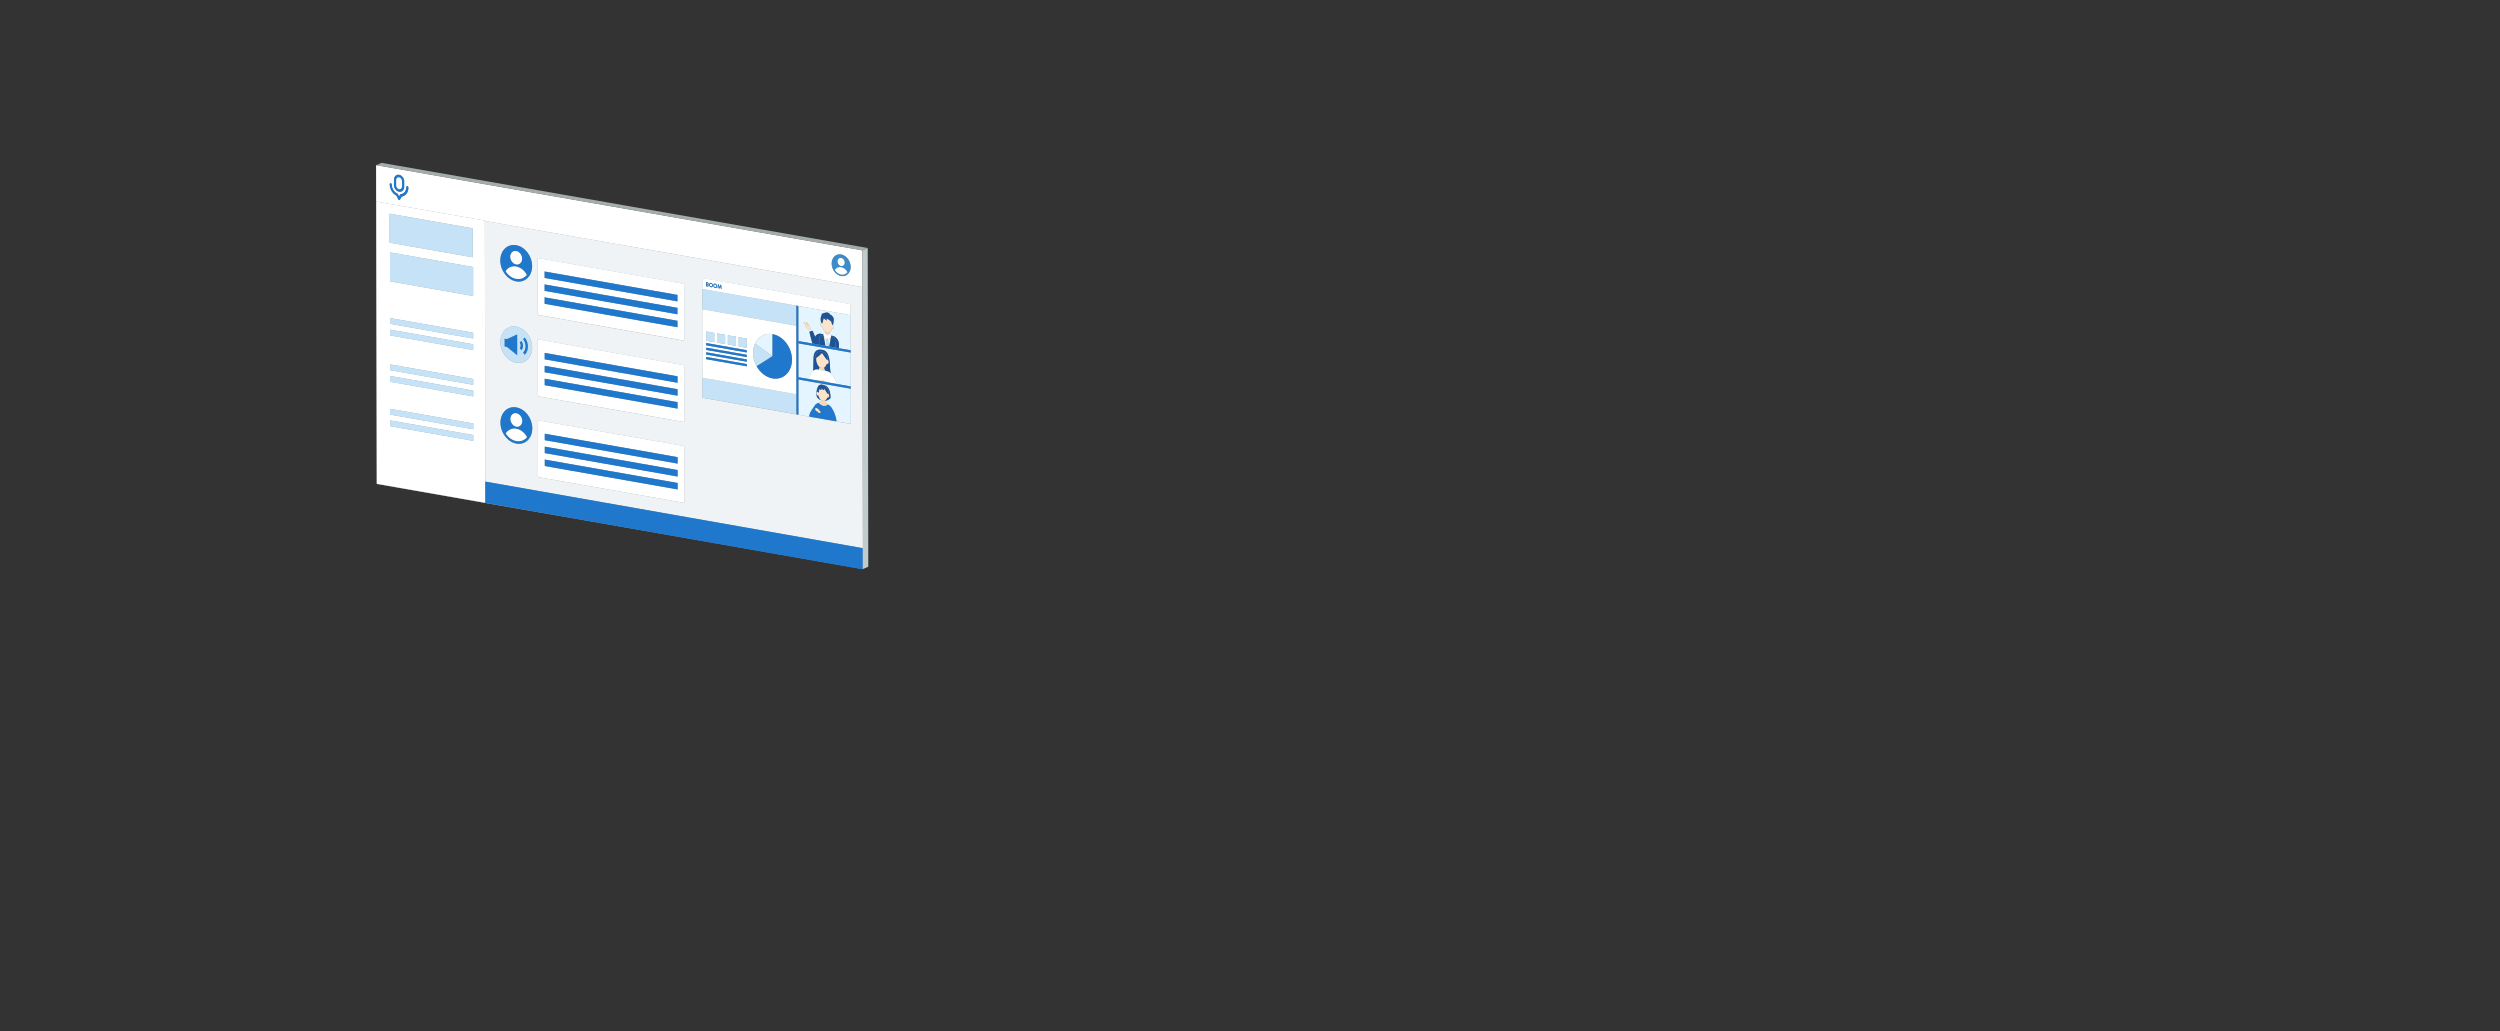 <svg width="800" height="330" fill="none" xmlns="http://www.w3.org/2000/svg"><rect width="100%" height="100%" fill="#333333" stroke="none"/><path d="M275.938 80.124l.193 101.981-155.572-27.249-.193-101.988 155.572 27.256z" fill="#989F9F"/><path d="M172.515 152.738c-.199-.032-.367-.251-.367-.476l-.019-17.775 46.518 8.205c.199.032.36.245.36.476l.02 17.364c0 .225-.161.386-.361.348l-46.151-8.135m-7.279-10.787c-2.812-.495-5.09-3.488-5.09-6.686 0-3.199 2.265-5.387 5.078-4.891 2.812.495 5.09 3.488 5.097 6.686 0 3.199-2.272 5.387-5.085 4.891m7.253-15.079c-.199-.032-.366-.251-.366-.476l-.02-17.775 46.518 8.205c.2.032.36.245.36.477l.02 17.363c0 .225-.161.386-.361.348l-46.151-8.135m-7.278-10.793c-2.813-.495-5.091-3.482-5.091-6.68 0-3.199 2.265-5.387 5.078-4.891 2.812.495 5.09 3.488 5.097 6.686 0 3.199-2.272 5.381-5.084 4.885m7.253-15.246c-.2-.032-.367-.251-.367-.483l-.019-17.776 46.517 8.206c.2.032.361.251.361.483l.019 17.357c0 .225-.161.386-.36.354l-46.151-8.135m-7.279-10.792c-2.813-.496-5.091-3.489-5.091-6.68 0-3.2 2.266-5.388 5.078-4.892 2.812.495 5.091 3.488 5.097 6.687 0 3.192-2.272 5.38-5.084 4.885zm59.55-1.075l47.464 8.366v3.533l.013 11.218v.74l.013 10.831v.741l.012 11.256-4.711-.83h-.032c-.109-.026-.238-.046-.373-.071l-1.963-.348c-.373-.064-.624-.103-.624-.103l-3.939-.701c-.476-.071-1.004-.148-1.351-.213a.234.234 0 01-.123-.051l-3.61-.637-.65-.11-30.081-5.309-.039-38.319m51.223 2.91l-120.812-21.18.16 83.407 120.774 21.296v6.693h.052l-.174-90.23m-.02-11.751L120.366 52.868l.193 101.988 61.288 10.735-26.56-4.686v-.025l-34.708-6.082-.168-90.178h-.019l-.026-11.752 155.572 27.25" fill="#EFF3F6"/><path d="M127.69 56.723c-.521-.09-.946.316-.946.914v1.7c0 .591.431 1.151.953 1.248.521.096.946-.316.946-.914v-1.7c0-.591-.432-1.151-.953-1.248zm0 6.12l.328-.56c.052-.077.123-.135.213-.14a1.846 1.846 0 001.261-.69c.328-.411.496-.946.496-1.544 0-.219.154-.36.341-.328.186.032.341.231.341.45 0 .386-.052.773-.167 1.114-.11.334-.271.637-.477.894a2.4 2.4 0 01-1.493.882l-.553.94a.264.264 0 01-.296.135.45.45 0 01-.296-.239l-.547-1.139c-.586-.302-1.114-.798-1.5-1.41a4.528 4.528 0 01-.483-1.061 4.062 4.062 0 01-.173-1.171c0-.22.148-.36.341-.328.193.032.341.231.341.45 0 .599.174 1.19.508 1.725.316.508.766.914 1.255 1.133.09.038.174.122.213.218l.328.676m141.497 25.48c-1.674-.297-3.025-2.073-3.032-3.978-.006-1.905 1.352-3.205 3.025-2.909 1.673.296 3.025 2.072 3.031 3.977.007 1.905-1.351 3.205-3.024 2.91zM127.697 61.362c-.908-.16-1.642-1.126-1.642-2.15v-1.698c0-1.03.728-1.731 1.635-1.57.908.16 1.641 1.12 1.641 2.149v1.699c0 1.03-.727 1.731-1.634 1.577m148.241 18.76L120.366 52.868l.026 11.745h.019v-.109l34.741 6.088v.11l120.812 21.167-.026-11.752" fill="#fff"/><path d="M124.968 136.404c-.071-.013-.129-.09-.135-.168v-1.564c0-.077.057-.135.128-.122l26.361 4.647c.071.013.135.09.135.167v1.564c0 .077-.058.135-.128.122l-26.361-4.646m0-3.707c-.071-.013-.129-.09-.135-.174v-1.558c0-.083.057-.141.128-.128l26.361 4.646c.071.013.135.091.135.174v1.558c0 .083-.058.141-.128.128l-26.361-4.646m-.013-10.51c-.071-.013-.129-.09-.135-.174v-1.557c0-.084.058-.142.128-.129l26.361 4.647c.071.013.135.09.135.174v1.557c0 .084-.058.142-.128.129l-26.361-4.647m0-3.707c-.071-.013-.129-.09-.135-.174v-1.557c0-.077.058-.135.128-.122l26.361 4.646c.071.013.135.09.135.168v1.557c0 .084-.058.142-.128.129l-26.361-4.647m-.013-11.121c-.071-.013-.129-.09-.135-.174v-1.557c0-.077.058-.135.128-.122l26.361 4.646a.18.18 0 01.136.168v1.557c0 .084-.058.142-.129.129l-26.361-4.647m0-3.707c-.071-.013-.129-.09-.135-.167v-1.558c0-.083.058-.141.128-.128l26.361 4.646c.071.013.136.09.136.174v1.557c0 .078-.058.136-.129.123l-26.361-4.647m-.148-13.618V80.76l26.612 4.692v9.274l-26.612-4.692m-.142-12.382v-9.274l26.612 4.691v9.274l-26.612-4.691zm30.499-7.06l-34.74-6.082v.11l.167 90.177 34.709 6.082v-6.777h.025l-.161-83.401v-.11" fill="#fff"/><path d="M130.342 59.574c-.187-.032-.341.11-.341.328 0 .599-.168 1.133-.496 1.545a1.846 1.846 0 01-1.261.689c-.091 0-.168.058-.213.141l-.328.56-.328-.676a.441.441 0 00-.213-.218c-.495-.22-.939-.625-1.255-1.133a3.3 3.3 0 01-.508-1.725c0-.219-.154-.418-.341-.45-.187-.033-.341.109-.341.328 0 .386.058.791.174 1.171.115.373.276.734.482 1.062a3.89 3.89 0 001.5 1.41l.547 1.139a.418.418 0 00.296.238.286.286 0 00.296-.135l.553-.94a2.434 2.434 0 001.493-.882c.206-.257.367-.56.477-.894.116-.341.167-.721.167-1.114 0-.218-.154-.418-.341-.45m-2.645 1.004c-.521-.09-.946-.65-.953-1.249v-1.699c0-.592.425-1.004.946-.914.522.09.946.65.953 1.249v1.699c0 .592-.425 1.004-.946.914zm0-4.634c-.908-.16-1.635.54-1.635 1.57v1.7c0 1.03.74 1.995 1.641 2.149.908.16 1.635-.547 1.635-1.577v-1.699c0-1.03-.74-1.989-1.641-2.15M276.08 175.405l-120.768-21.296-.032-.006.007 6.776v.026l26.56 4.685 94.239 16.618v-.11l-.006-6.693z" fill="#1F78CC"/><path d="M151.265 73.07l-26.619-4.691.007 9.274 26.618 4.691-.006-9.273zm.141 12.382l-26.625-4.691.013 9.274 26.625 4.691-.013-9.274zm-.11 20.994l-26.361-4.646c-.07-.013-.128.045-.128.128v1.558c0 .077.058.154.135.167l26.361 4.647c.07.013.135-.045.135-.123v-1.557c0-.084-.058-.161-.135-.174m-.007 3.707l-26.361-4.646c-.07-.013-.128.045-.128.122v1.557c0 .084.058.161.135.174l26.361 4.647c.07.013.135-.045.135-.129v-1.557c0-.078-.058-.155-.135-.168m.006 11.127l-26.361-4.646c-.071-.013-.129.045-.129.122v1.557c0 .084.058.161.135.174l26.361 4.647c.071.013.136-.045.136-.129v-1.557c0-.078-.058-.155-.136-.168m.001 3.7l-26.361-4.646c-.071-.013-.129.045-.129.129v1.557c0 .084.058.161.135.174l26.361 4.646c.071.013.135-.045.135-.128v-1.558c0-.083-.058-.161-.135-.174m.001 10.51l-26.361-4.646c-.071-.013-.129.045-.129.128v1.558c0 .083.058.161.135.174l26.361 4.646c.071.013.135-.045.135-.129v-1.557c0-.084-.058-.161-.135-.174m-.001 3.707l-26.36-4.646c-.071-.013-.129.045-.129.122v1.564c0 .077.058.154.135.167l26.361 4.647c.071.013.135-.045.135-.123v-1.563c0-.078-.058-.155-.135-.168" fill="#C5E2F6"/><path d="M264.54 134.281l-3.771-.663c-.058-.006-.116-.019-.174-.026l3.939.695m2.156.374l-.869-.155c-.245-.038-.47-.077-.669-.109l1.963.347a13.67 13.67 0 01-.425-.083m5.535-10.272l-16.733-2.947.012 11.256 3.611.637c-.489-.348.611-2.24 1.39-3.166.328-.741.972-1.223 1.751-1.268.276-.245.418-.599.482-.895-.283-.141-.862-.148-1.319-1.023-.212-.412-.219-2.105.161-2.922.045-.103.096-.199.148-.283.154-.328.354-.592.592-.592.161-.084.328-.123.515-.129h.148c.077 0 .154.013.238.026.232.038.476.122.74.231 1.152.47 1.615 1.687 1.699 2.742.155.451.097 1.493-.032 1.603-.013.012-.026.019-.039.013-.038 0-.064-.078-.083-.187-.071.18-.155.302-.258.354-.457.238-.869.431-1.1.386a.198.198 0 01-.116-.058c.013.193.045.393.096.496.097.206.361.469.567.643.669.264 1.248.811 1.615 1.493.792 1.152 1.641 3.952 1.223 4.01l4.711.83-.013-11.256m-8.463-6.835l-.058.039v.064c.019-.032.032-.064.052-.097m8.45-4.73l-16.733-2.947.013 10.831 3.668.65.045-.534c0-.901.354-1.654.914-2.105.27-.366.026-4.685.438-5.579.579-1.23 1.46-1.371 2.567-1.178.052.006.103.019.161.032 2.851.579 2.053 6.191 2.517 7.169.064.129.064.213.013.251.334.284.624.644.843 1.049v-.032c.354.412.965 1.744 1.293 2.472l4.274.753-.013-10.832m-.013-11.957l-16.733-2.948.013 11.217 4.473.786c-.309-1.056-.947-3.656-.927-3.72.006-.02.064-.052.141-.09-.051-.135-.122-.341-.07-.386h.012c-.476-.548-.765-.663-1.068-.94-.302-.283-.392-.65-.566-.959-.316-.573-.341-.798-.225-.779.045.007.109.052.18.123.013-.013.025-.02.051-.013.097.019.283.18.38.347.103.045.27.206.347.354.026.052.058.103.091.155v-.058c-.174-.419-.399-.74-.342-.805.046-.038.091-.051.129-.045.129.019.238.213.283.316.039.083.11.173.168.263.07.058.154.148.251.277.128.174.231.38.283.534l.019.013c.258.232.335.875.47.966a.157.157 0 01.039.032h.032c.051.006.18.231.251.367.045-.007.083-.013.109 0 .013 0 .019 0 .026.012.026.026.399.921.811 1.925.354-.715 1.062-1.127 1.885-.979l.779.136.077-.058c.103-.187.251-.419.309-.412.02 0 .097.077.2.18.051-.161.071-.335.084-.496-.47-.315-.844-.901-1.03-1.608h-.103c-.251-.046-.47-.348-.509-.708-.038-.322.084-.586.277-.663a2.351 2.351 0 01-.109-.219c-.219-1.3.025-1.879.386-2.272-.058-.013-.245-.051-.296-.129.972-.482 1.596-.617 2.027-.54.431.077.676.36.882.701h.038c.47.084.946.863 1.024 1.101.116.36-.026 1.461-.071 1.609a4.18 4.18 0 01-.135.373c.238.116.392.463.354.804-.039.348-.264.567-.509.528-.019 0-.032-.006-.051-.013l-.065-.025c-.148.527-.431.933-.785 1.139.013.173.032.354.065.489.013-.007.025-.013.032-.007.071.013.277.432.367.65l.386.071c1.171.206 2.13 1.455 2.13 2.787v1.197l3.746.663-.013-11.218" fill="#E5F5FF"/><path d="M254.822 97.796l-30.081-5.303.032 34.785 30.081 5.304-.006-6.41-30.075-5.304-.025-21.92 30.08 5.303-.006-6.455z" fill="#C5E2F6"/><path d="M226.356 91.103l-.18-.032v.263l.045.058.135.026c.052.006.174.032.174-.129a.192.192 0 00-.167-.193m-.013-.502l-.123-.02-.045.046v.225l.174.032c.116.02.142-.064.142-.115 0-.09-.052-.142-.148-.161m1.171.18c-.219-.039-.36.148-.36.367 0 .231.141.463.36.502.219.038.354-.142.354-.38 0-.238-.142-.457-.36-.496m1.351.239c-.212-.039-.354.148-.354.373 0 .232.142.463.361.502.218.038.354-.142.354-.38 0-.238-.136-.457-.361-.495m1.397.933l.199-.676c.032-.103.052-.167.161-.148.135.026.155.148.161.206l.109.94.013.077c0 .09-.071.09-.128.083-.091-.019-.097-.07-.11-.16l-.077-.702-.187.676c-.019.064-.045.122-.141.103-.09-.02-.116-.071-.142-.155l-.193-.74-.071.676c-.013.084-.013.141-.109.129-.052-.007-.129-.032-.129-.129l.013-.077.109-.901c.013-.052.026-.174.161-.148.11.019.135.096.168.206l.193.746m-4.138-.315c-.2-.032-.2-.187-.2-.264v-.875c0-.084 0-.226.2-.193l.193.032c.07.013.154.026.231.077.09.058.187.18.187.341 0 .161-.071.219-.129.264a.419.419 0 01.161.354c0 .38-.328.322-.438.302l-.212-.038m1.39.27c-.334-.058-.605-.386-.605-.804 0-.406.271-.644.605-.586.335.058.599.393.605.798.007.406-.264.65-.598.592m1.351.238c-.335-.058-.605-.386-.605-.804 0-.418.27-.644.605-.586.335.058.605.393.605.798 0 .406-.27.65-.605.586m43.332 5.18l-47.464-8.366v3.533l30.081 5.303.65.116 16.733 2.948V97.32" fill="#fff"/><path d="M226.215 91.392l-.045-.058v-.264l.18.033c.155.025.167.154.167.193 0 .154-.122.135-.173.128l-.135-.025m-.045-.554v-.225l.045-.045.122.02c.09.018.148.07.148.16 0 .052-.026.135-.142.116l-.173-.032m.148-.502l-.194-.032c-.199-.033-.199.109-.199.193v.875c0 .077 0 .225.199.264l.213.038c.109.02.437.078.437-.302 0-.213-.115-.31-.16-.354a.295.295 0 00.128-.264.4.4 0 00-.186-.341c-.078-.045-.155-.058-.232-.077m1.198 1.313c-.219-.038-.361-.27-.361-.502 0-.232.142-.405.361-.367.218.039.353.277.36.496 0 .231-.142.412-.354.38m0-1.127c-.335-.058-.605.174-.605.586 0 .418.27.74.605.804.335.065.598-.18.598-.592s-.263-.733-.604-.798m1.351 1.358c-.213-.039-.361-.27-.361-.502 0-.232.142-.405.354-.373.213.032.354.276.361.495 0 .232-.142.412-.354.38m0-1.126c-.335-.058-.605.174-.605.585 0 .412.276.747.605.805.328.058.605-.174.605-.586s-.271-.74-.605-.798m1.763.355c-.109-.02-.135.051-.161.147l-.199.676-.194-.746c-.032-.11-.051-.187-.167-.206-.135-.026-.154.096-.161.148l-.109.9-.013.078c0 .096.077.122.129.129.09.019.096-.045.109-.129l.071-.676.193.74c.026.084.051.136.142.155.096.02.122-.039.141-.103l.187-.676.077.702c.013.09.013.148.109.16.052.007.129 0 .129-.083l-.013-.077-.109-.94c-.013-.058-.026-.18-.161-.206" fill="#1F78CC"/><path d="M258.092 103.093c-.045-.007-.084 0-.129.045-.064.058.167.386.335.804V104c.051.071.096.136.141.193.168.097.354.181.541.232l.103.058a2.449 2.449 0 00-.283-.534 1.213 1.213 0 00-.251-.277c-.058-.09-.129-.18-.168-.264-.045-.103-.16-.296-.283-.315" fill="#F9D7BD"/><path d="M257.249 103.042c-.116-.02-.09.206.225.778.174.316.264.683.566.959.303.277.593.399 1.069.933a2.05 2.05 0 01.502-.218c-.013-.013-.026-.02-.039-.033-.135-.09-.212-.74-.47-.965l-.019-.013-.103-.058a2.37 2.37 0 01-.541-.231 2.687 2.687 0 01-.135-.193c-.032-.052-.064-.103-.09-.155a.874.874 0 00-.347-.354c-.097-.167-.284-.328-.38-.347-.026 0-.045 0-.052.012a.523.523 0 00-.18-.122" fill="#FBE4C9"/><path d="M259.649 105.487h-.032a2.41 2.41 0 00-.502.219h-.013c-.052.052.019.258.071.393.193-.097.534-.225.727-.258-.064-.135-.2-.354-.251-.366" fill="#fff"/><path d="M266.343 107.437l-.386-.071.019.052.019.025v-.051l1.184 1.075.193 2.761 1.101.193v-1.197c0-1.333-.959-2.581-2.13-2.787m-6.333-1.59h-.11a3.248 3.248 0 00-.727.258c-.083.038-.135.07-.141.09-.02.058.624 2.658.926 3.72l2.15.379.187-2.69 1.164-.663v.026s.033-.026.052-.032l-.779-.135c-.824-.148-1.531.264-1.885.978-.412-1.004-.786-1.899-.811-1.924a.05.05 0 01-.026-.013" fill="#1E5496"/><path d="M263.504 107.174l.624 3.481.122.02.258-1.828-.084-.2-.038.071h-.058c-.142-.251-.715-1.236-.824-1.544m2.465.405c-.129.296-.682 1.049-.811 1.229l-.052-.013-.038-.09-.103.219h-.007l.238 1.912.161.025.618-3.288m0-.168l.019.045v-.019l-.019-.026m-2.381-.534l-.077.058a.179.179 0 01-.045.032l.019.116c.013-.039.051-.116.103-.206" fill="#F1F8FC"/><path d="M263.459 106.941l-1.165.663-.187 2.69 2.021.354-.624-3.482a.365.365 0 01-.019-.09l-.02-.116v-.025m2.537.458v.051l-.013.019v.013s0 .058-.02.11l-.617 3.288 2.02.354-.193-2.761-1.171-1.074" fill="#1E5496"/><path d="M264.508 108.847l-.257 1.827.933.168-.232-1.912-.025.013-.393-.071-.026-.025z" fill="#C5E2F6"/><path d="M264.753 107.99l-.328.657.077.199h.006l.026.026.393.071.026-.013.006-.007.103-.218-.309-.715z" fill="#C5E2F6"/><path d="M265.487 106.24a1.112 1.112 0 01-.772.142 1.356 1.356 0 01-.535-.226 1.957 1.957 0 01-.083.496c.173.186.431.47.618.682.257-.2.707-.541.836-.605a3.386 3.386 0 01-.064-.489" fill="#F9D7BD"/><path d="M263.601 101.793s-.444 1.545-.47 1.667c0 .032-.026.045-.052.038-.058-.012-.161-.115-.276-.315-.193.077-.309.341-.277.663.038.36.257.663.508.708h.103c.187.701.56 1.294 1.03 1.602.167.116.348.187.534.226.277.051.541 0 .772-.142.354-.212.638-.611.786-1.139l.064.026s.032.013.051.013c.251.045.47-.181.509-.528.038-.341-.116-.689-.354-.805-.052.11-.103.206-.174.245-.019.013-.032.019-.045.013-.084-.013-.039-.354-.232-.908-.193-.56-1.351-1.152-1.615-1.197-.032 0-.051 0-.058.007-.026.109.232.47.219.579 0 .013-.013.013-.032.013-.161-.026-.933-.547-1.011-.76" fill="#FBE4C9"/><path d="M264.811 100.017c-.432-.077-1.062.051-2.028.54.052.084.238.123.296.129-.36.393-.605.972-.386 2.272.039.084.071.154.11.219.115.206.218.309.276.315.026 0 .045-.006.052-.038.026-.116.47-1.667.47-1.667.077.212.849.733 1.01.759.019 0 .032 0 .032-.013.013-.109-.238-.47-.219-.579 0-.013.02-.013.058-.006.271.045 1.429.637 1.616 1.197.193.553.148.894.231.907.013 0 .026 0 .045-.013.065-.045.123-.141.174-.244.065-.135.11-.29.135-.374.045-.148.187-1.255.071-1.609-.077-.238-.553-1.016-1.023-1.1h-.039c-.206-.341-.45-.624-.881-.702" fill="#1E5496"/><path d="M265.583 106.716s-.019 0-.032.006c-.135.065-.579.406-.836.605a39.45 39.45 0 00-.618-.682c-.103-.103-.174-.18-.2-.18-.051-.006-.199.225-.309.412-.051.09-.09.167-.103.206 0 0 0 .045.02.09.109.315.682 1.293.823 1.538h.058l.039-.064.328-.65.309.714.039.09.051.013c.135-.18.682-.933.811-1.229.019-.052.032-.09.026-.11v-.012s-.013-.026-.019-.046c0-.012-.013-.032-.02-.051-.09-.219-.302-.637-.367-.65" fill="#fff"/><path d="M272.218 112.077l-3.745-.656-1.107-.199-2.021-.354-.161-.026-.933-.168-.122-.019-2.021-.36-2.156-.38-4.467-.785v.74l16.733 2.948v-.741z" fill="#1F78CC"/><path d="M225.971 114.941v-.741l13.007 2.292v.74l-13.007-2.291zm0-1.481v-.74l13.007 2.291v.74l-13.007-2.291zm0-1.48v-.74l13.007 2.291v.74l-13.007-2.291zm0-1.48v-.74l13.007 2.291v.74l-13.007-2.291zm0-1.48v-2.961l2.6.457v2.961l-2.6-.457zm3.469.611v-2.96l2.6.457v2.96l-2.6-.457zm3.469.611v-2.96l2.6.457v2.96l-2.6-.457zm3.468.612v-2.961l2.601.457v2.961l-2.601-.457zm10.832-3.932c3.437.605 6.23 4.266 6.23 8.186 0 1.841-.612 3.411-1.622 4.492-1.139 1.216-2.774 1.815-4.595 1.493-2.105-.373-3.971-1.892-5.097-3.906-.715-1.275-1.14-2.761-1.14-4.274 0-1.1.226-2.104.612-2.967.631-1.377 1.699-2.381 3.012-2.831.302-.11.618-.187.952-.226a5.442 5.442 0 011.641.039m7.627-2.671l-30.081-5.303.019 21.92 30.081 5.303-.019-21.92z" fill="#fff"/><path d="M247.202 106.922a5.254 5.254 0 00-1.641-.038c-.335.038-.65.116-.952.225-1.313.451-2.382 1.461-3.012 2.832l5.599 4.042.013-7.061" fill="#E5F5FF"/><path d="M241.597 109.947c-.393.863-.612 1.867-.612 2.967 0 1.513.425 2.993 1.139 4.274l5.072-3.199-5.599-4.042" fill="#C5E2F6"/><path d="M247.202 106.922l-.012 7.06-5.072 3.199c1.126 2.014 2.993 3.533 5.097 3.907 1.822.321 3.456-.277 4.595-1.494 1.011-1.081 1.629-2.651 1.622-4.492 0-3.913-2.793-7.575-6.23-8.186" fill="#1F78CC"/><path d="M263.131 111.955c-1.106-.193-1.988-.052-2.567 1.177-.419.895-.174 5.207-.438 5.58.457-.367 1.055-.534 1.712-.418l.116.019c.186-.257.289-.585.347-.869-.63-.482-1.075-1.473-1.075-2.548 0-.148.007-.29.026-.431a.343.343 0 01-.103.019h-.019c-.296-.058-.38-.489-.225-.888.161-.406.721-1.004 1.39-1.043.186-.013.334 0 .463.02l-.103-.142s1.538.328 1.976 1.12c.405.721.142 1.448.006 1.544l.078.013c.27.084.457.457.412.83-.039.354-.264.573-.509.528-.019 0-.032-.006-.051-.013l-.058-.025c-.142.502-.406.894-.734 1.113-.019.032-.039.064-.051.097.012.218.045.437.103.547.083.173.244.36.399.508l.276.051c.483.084.94.316 1.326.644.052-.039.052-.122-.013-.251-.463-.978.335-6.584-2.516-7.169-.052-.013-.103-.02-.161-.033" fill="#1E5496"/><path d="M263.71 117.586a1.127 1.127 0 01-.779.148 1.447 1.447 0 01-.63-.29c-.052.284-.155.612-.348.869l2.266.399a2.074 2.074 0 01-.4-.508c-.057-.116-.083-.335-.102-.547v-.065" fill="#F9D7BD"/><path d="M263.047 112.952c-.495.483-1.422 1.371-1.802 1.513a3.153 3.153 0 00-.025.431c0 1.068.444 2.059 1.074 2.548.194.148.412.251.631.29.283.051.547 0 .779-.148l.058-.039c.328-.219.592-.611.734-1.113l.057.026s.033.013.052.013c.251.045.476-.181.508-.528.045-.373-.141-.74-.412-.83l-.077-.013s-.025.013-.032.013c-.154-.058-.927-1.313-1.551-2.163" fill="#FBE4C9"/><path d="M262.648 112.431l.103.141c-.129-.019-.277-.032-.464-.019-.669.045-1.229.637-1.39 1.043-.154.399-.07.83.226.888h.019s.064 0 .103-.02c.38-.141 1.306-1.029 1.802-1.512.624.843 1.403 2.104 1.551 2.156 0 0 .019 0 .032-.013.135-.096.393-.824-.006-1.545-.438-.798-1.976-1.119-1.976-1.119" fill="#1E5496"/><path d="M264.489 118.758l-.277-.051-2.265-.399-.116-.02c-.656-.116-1.255.052-1.712.419-.56.45-.914 1.197-.914 2.104l-.045.534 2.111.374c0-.058.032-.078.142-.091.032 0 .122.013.193.02.045.006.083.013.083.013.477-.052.663-.026.927-.084a.548.548 0 01.27 0c.161.026.316.096.47.129.406.083.554.199.522.276.064.013.135.02.218.039.045.006.09.013.136.026 0 0 .205-.026.263-.013.2.038.161.084.181.289l3.269.58c-.328-.734-.94-2.06-1.287-2.472v.033a3.76 3.76 0 00-.85-1.049 2.834 2.834 0 00-1.325-.644" fill="#fff"/><path d="M262.893 121.577a.748.748 0 00-.271 0c-.27.058-.45.032-.926.083l-.084-.013a.87.87 0 00-.193-.019c-.109.013-.142.039-.142.09l3.405.599c-.019-.2.019-.245-.18-.29-.058-.013-.264.013-.264.013-.052-.013-.097-.019-.135-.026a4.796 4.796 0 01-.219-.038c.032-.078-.116-.193-.521-.277-.155-.032-.309-.103-.47-.129" fill="#FBE4C9"/><path d="M272.225 123.649l-4.274-.753-3.269-.579-3.405-.599-2.111-.373-3.668-.644v.734l16.727 2.954v-.74z" fill="#1F78CC"/><path d="M261.74 123.778a2.33 2.33 0 00-.148.283c-.379.811-.373 2.51-.16 2.922.456.875 1.029.881 1.319 1.023v-.026c-.38-.296-.682-.804-.837-1.396h-.096c-.226-.039-.431-.309-.464-.644-.032-.296.078-.534.258-.605a.533.533 0 01-.18-.347c-.013-.194.103-.766.308-1.217m1.107-.721c-.18.007-.354.045-.514.129h.045v-.013s.251-.103.469-.122m.38.026a1.48 1.48 0 00-.238-.026h.013s.019 0 .032.006c1.113.329 2.079 1.551 2.072 2.298 0 .38-.025.592-.077.669.187.129.303.412.27.702-.038.315-.238.515-.463.476-.013 0-.026 0-.045-.013l-.071-.032c-.141.438-.386.772-.688.952v.058a.32.32 0 00.115.058c.232.039.644-.148 1.101-.386.103-.051.193-.18.257-.354.02.11.045.18.084.187.013 0 .026 0 .039-.013.128-.103.186-1.152.032-1.603-.084-1.055-.547-2.271-1.699-2.741a3.845 3.845 0 00-.74-.232" fill="#1E5496"/><path d="M260.814 131.095c-.09-.019.109-.302.122-.412.013-.109.174-.064.335-.039.032 0 .064.007.096.013.155.026.271.09.419.251.218.226.341.477.733.831-.032.096-.051.321-.045.521l-.032-.032c-.09-.135-.644-.084-.766-.406a1.853 1.853 0 00-.193-.373c-.071.09-.141.199-.212.206h-.02c-.057-.013-.006-.142.033-.258-.052.071-.11.136-.161.148h-.02c-.077-.012.039-.257.065-.386-.065.084-.122.168-.187.181h-.019c-.077-.013.045-.271.071-.399-.078.077-.155.16-.226.16h-.012m3.887-1.782c.116.096.212.161.257.167h.013s-.193.129-.496.238c-.296.11-.669.2-.965.148-.039-.006-.077-.019-.109-.026-.592-.205-1.333-.804-1.333-.804a1.11 1.11 0 00.2-.142c-.779.052-1.422.535-1.751 1.268-.778.927-1.879 2.813-1.39 3.167a.38.38 0 00.123.051c.347.064.875.142 1.351.213.058.006.116.019.174.025l3.771.663h-.013s.258.052.625.116c.199.032.424.071.669.109l.869.155c.148.026.289.058.425.084.135.025.257.051.373.07h.032c.418-.058-.431-2.857-1.223-4.016-.367-.675-.946-1.222-1.615-1.486" fill="#1F78CC"/><path d="M261.368 130.658l-.096-.013c-.161-.026-.322-.071-.335.038-.013.11-.219.399-.122.412h.013c.07 0 .148-.083.225-.161-.026.129-.148.386-.071.399h.019c.065-.013.123-.096.187-.18-.026.129-.148.373-.064.386h.019c.051-.013.109-.077.161-.148-.039.123-.09.251-.032.258h.019c.071-.013.135-.116.212-.206.071.116.142.238.193.373.123.328.676.277.766.405l.032.033c-.012-.2.013-.425.046-.522-.393-.354-.515-.605-.734-.83-.155-.161-.264-.225-.418-.251" fill="#FBE4C9"/><path d="M264.032 128.115a.987.987 0 01-.702.129 1.334 1.334 0 01-.579-.27v.025c-.077.296-.219.65-.489.895a1.162 1.162 0 01-.2.142s.747.598 1.333.804c.032.013.071.019.109.026.296.051.669-.039.965-.148.303-.11.522-.232.496-.238h-.013c-.045-.007-.141-.071-.257-.168-.206-.173-.47-.437-.567-.643-.051-.103-.077-.303-.096-.496v-.058" fill="#F9D7BD"/><path d="M262.777 124.061c.205.431.167.721-.136.663-.109-.019-.251-.084-.431-.2-.006 0-.019-.006-.026-.006-.09-.013-.096.264-.09.541 0 .276.013.553-.045.54-.083-.038-.289-.122-.437-.264-.181.065-.29.309-.258.605.039.329.245.599.464.644h.096c.155.592.464 1.094.843 1.39.18.142.373.232.579.27.251.045.49 0 .702-.128.302-.181.547-.515.689-.953l.07.032s.033.007.045.013c.226.039.425-.167.464-.476.032-.29-.084-.573-.271-.702-.019.026-.038.039-.064.033-.064-.013-.154-.116-.283-.296-.283-.406-.888-1.455-1.004-1.481-.006 0-.013 0-.019.013-.045.129.244.534-.084.476-.032 0-.064-.012-.109-.025-.174-.058-.457-.335-.689-.695" fill="#FBE4C9"/><path d="M263.008 123.063h-.012a.61.61 0 00-.148 0c-.226.02-.477.123-.477.123v.013h-.038c-.238 0-.438.257-.592.592-.206.45-.322 1.023-.309 1.216a.51.51 0 00.18.348c.148.141.354.225.437.263.065.013.046-.263.046-.54s0-.554.09-.541c.006 0 .012 0 .025.007.181.115.322.18.432.199.302.052.341-.232.135-.663.238.361.515.637.688.695.045.013.078.026.11.026.328.058.045-.347.083-.476 0-.013.007-.013.02-.013.122.019.721 1.075 1.004 1.48.128.18.219.283.283.296.026 0 .045 0 .064-.032.052-.077.071-.29.077-.669 0-.747-.958-1.963-2.072-2.298-.013 0-.019 0-.032-.006" fill="#1E5496"/><path d="M255.472 97.912l-.65-.116.007 6.455.019 21.92.006 6.41v.007l.65.116v-.007l-.006-11.263v-.733l-.013-10.832v-.74l-.013-11.217z" fill="#1F78CC"/><path d="M228.564 106.523l-2.6-.457v2.961l2.6.457v-2.961zm10.407 1.834l-2.6-.457v2.961l2.6.457v-2.961zm-3.469-.611l-2.6-.457v2.961l2.607.456-.007-2.96zm-3.468-.611l-2.6-.457.006 2.96 2.6.457-.006-2.96z" fill="#C5E2F6"/><path d="M238.971 112.058l-13.007-2.297.006.74 13.001 2.297v-.74zm.006 1.48l-13.006-2.298v.74l13.006 2.298v-.74zm0 1.48l-13.006-2.297v.74l13.006 2.297v-.74zm0 1.481l-13.006-2.298v.74l13.006 2.291v-.733zm-73.793-27.288c-1.364-.238-2.574-1.171-3.378-2.426.72-1.12 1.962-1.725 3.378-1.474 1.416.251 2.658 1.294 3.379 2.665-.798.971-2.014 1.473-3.379 1.235zm0-4.608c-1.029-.18-1.866-1.28-1.873-2.452 0-1.171.837-1.975 1.867-1.795 1.03.18 1.866 1.28 1.873 2.452.006 1.171-.837 1.975-1.867 1.795zm0-6.14c-2.812-.495-5.084 1.693-5.078 4.892 0 3.192 2.279 6.184 5.091 6.68 2.813.496 5.084-1.692 5.084-4.885 0-3.198-2.284-6.19-5.097-6.686" fill="#1F78CC"/><path d="M165.179 80.349c-1.03-.18-1.867.624-1.867 1.795 0 1.171.837 2.272 1.873 2.452 1.03.18 1.867-.624 1.867-1.796 0-1.17-.837-2.271-1.873-2.451zm.005 4.962c-1.415-.25-2.651.354-3.378 1.474.804 1.255 2.014 2.188 3.378 2.426 1.365.238 2.581-.264 3.379-1.235-.727-1.371-1.969-2.414-3.379-2.665z" fill="#fff"/><path d="M269.167 87.84c-.811-.142-1.538-.695-2.008-1.442.431-.662 1.165-1.023 2.008-.875.843.148 1.577.766 2.008 1.584a2.045 2.045 0 01-2.008.733zm0-2.742c-.618-.109-1.114-.765-1.114-1.46 0-.696.496-1.178 1.114-1.075.618.103 1.113.766 1.113 1.46 0 .696-.495 1.178-1.107 1.07m0-3.657c-1.673-.296-3.025 1.004-3.025 2.91 0 1.904 1.358 3.68 3.032 3.977 1.673.296 3.024-1.004 3.024-2.91 0-1.904-1.357-3.68-3.031-3.977z" fill="#3C8BCB"/><path d="M269.161 82.57c-.618-.11-1.113.373-1.113 1.074 0 .701.502 1.352 1.113 1.46.612.11 1.107-.372 1.107-1.067 0-.696-.502-1.358-1.113-1.461m.006 2.947c-.843-.148-1.576.213-2.008.876.477.752 1.197 1.3 2.008 1.441.811.142 1.538-.154 2.008-.734-.431-.817-1.171-1.435-2.008-1.583zm-94.882 11.694V95.15l42.515 7.498v2.065l-42.515-7.497m0-4.138v-2.066l42.515 7.497v2.066l-42.515-7.497zm0-4.132v-2.073l42.515 7.498v2.073l-42.515-7.498zm44.33 1.821l-46.518-8.206.019 17.776c0 .225.167.444.367.483l46.151 8.135c.199.032.36-.123.36-.354l-.019-17.358c0-.225-.161-.444-.36-.482" fill="#fff"/><path d="M216.787 94.372l-42.521-7.491.006 2.066 42.515 7.497v-2.072zm-.001 4.138l-42.515-7.49v2.059l42.522 7.498-.007-2.066zm.007 4.139l-42.522-7.498.007 2.066 42.515 7.498v-2.066z" fill="#1F78CC"/><path d="M166.838 112.038l-.514-.676c.424-.412.424-1.197 0-1.757l.514-.495c.708.933.708 2.246 0 2.928zm1.095 1.467l-.515-.675c1.042-.998 1.042-2.935 0-4.306l.515-.495c1.332 1.744 1.332 4.202 0 5.47m-6.436-2.632v-2.478l.727.129 3.269-1.493v6.616l-3.269-2.645-.727-.129m3.707-6.378c-2.813-.496-5.084 1.693-5.078 4.891 0 3.199 2.278 6.185 5.091 6.68 2.812.496 5.084-1.686 5.084-4.884 0-3.199-2.285-6.191-5.097-6.687" fill="#C5E2F6"/><path d="M174.304 123.263v-2.072l42.515 7.497v2.073l-42.515-7.498zm0-4.132v-2.072l42.515 7.498v2.072l-42.515-7.498zm0-4.138v-2.066l42.515 7.498v2.066l-42.515-7.498zm44.33 1.828l-46.518-8.206.02 17.776c0 .225.167.444.366.476l46.151 8.135c.2.032.361-.122.361-.348l-.02-17.363c0-.226-.161-.438-.36-.477" fill="#fff"/><path d="M216.813 120.424l-42.521-7.497.006 2.059 42.515 7.498v-2.06zm0 4.132l-42.515-7.497v2.065l42.521 7.498-.006-2.066zm.006 4.132l-42.521-7.498.006 2.073 42.515 7.491v-2.066zm-51.331-21.656l-3.27 1.493-.727-.128v2.477l.727.129 3.276 2.645-.006-6.616zm1.345 2.078l-.515.496c.425.56.425 1.351 0 1.757l.515.676c.708-.683.708-1.995 0-2.929z" fill="#1F78CC"/><path d="M167.92 108.029l-.515.496c1.049 1.371 1.049 3.301 0 4.305l.515.676c1.326-1.274 1.326-3.733 0-5.47m-2.683 33.086c-1.364-.238-2.574-1.165-3.379-2.426.721-1.12 1.963-1.725 3.379-1.474 1.416.251 2.658 1.294 3.379 2.664-.798.979-2.015 1.474-3.379 1.236m0-4.608c-1.03-.18-1.866-1.281-1.873-2.458-.006-1.178.837-1.976 1.867-1.796 1.029.18 1.866 1.281 1.872 2.452.007 1.171-.836 1.982-1.866 1.802zm0-6.146c-2.812-.496-5.084 1.692-5.078 4.891 0 3.199 2.278 6.191 5.091 6.687 2.812.495 5.084-1.693 5.084-4.891 0-3.199-2.285-6.192-5.097-6.687z" fill="#1F78CC"/><path d="M165.23 132.26c-1.03-.181-1.867.624-1.867 1.795 0 1.171.837 2.278 1.873 2.459 1.03.18 1.866-.625 1.866-1.802 0-1.178-.836-2.272-1.872-2.452m.006 4.961c-1.416-.251-2.651.354-3.379 1.474.805 1.262 2.015 2.188 3.379 2.426 1.365.239 2.581-.257 3.379-1.235-.727-1.371-1.969-2.414-3.379-2.665m9.094 11.907v-2.072l42.514 7.498v2.072l-42.514-7.498zm0-4.131v-2.073l42.514 7.498v2.072l-42.514-7.497zm0-4.139v-2.066l42.514 7.498v2.066l-42.514-7.498zm44.329 1.828l-46.517-8.206.019 17.776c0 .225.167.444.367.476l46.151 8.135c.199.032.36-.122.36-.347l-.019-17.364c0-.225-.161-.438-.361-.476" fill="#fff"/><path d="M216.838 146.29l-42.521-7.498v2.066l42.521 7.498v-2.066zm.001 4.131l-42.515-7.497v2.072l42.521 7.498-.006-2.073zm.006 4.138l-42.521-7.497.007 2.065 42.514 7.498v-2.066z" fill="#1F78CC"/><path d="M275.938 80.124l1.725-.76.193 101.981-1.724.76-.194-101.981z" fill="#C2CBCB"/><path d="M120.366 52.868l1.725-.76 155.572 27.256-1.725.76-155.572-27.256z" fill="#A5ACAC"/></svg>